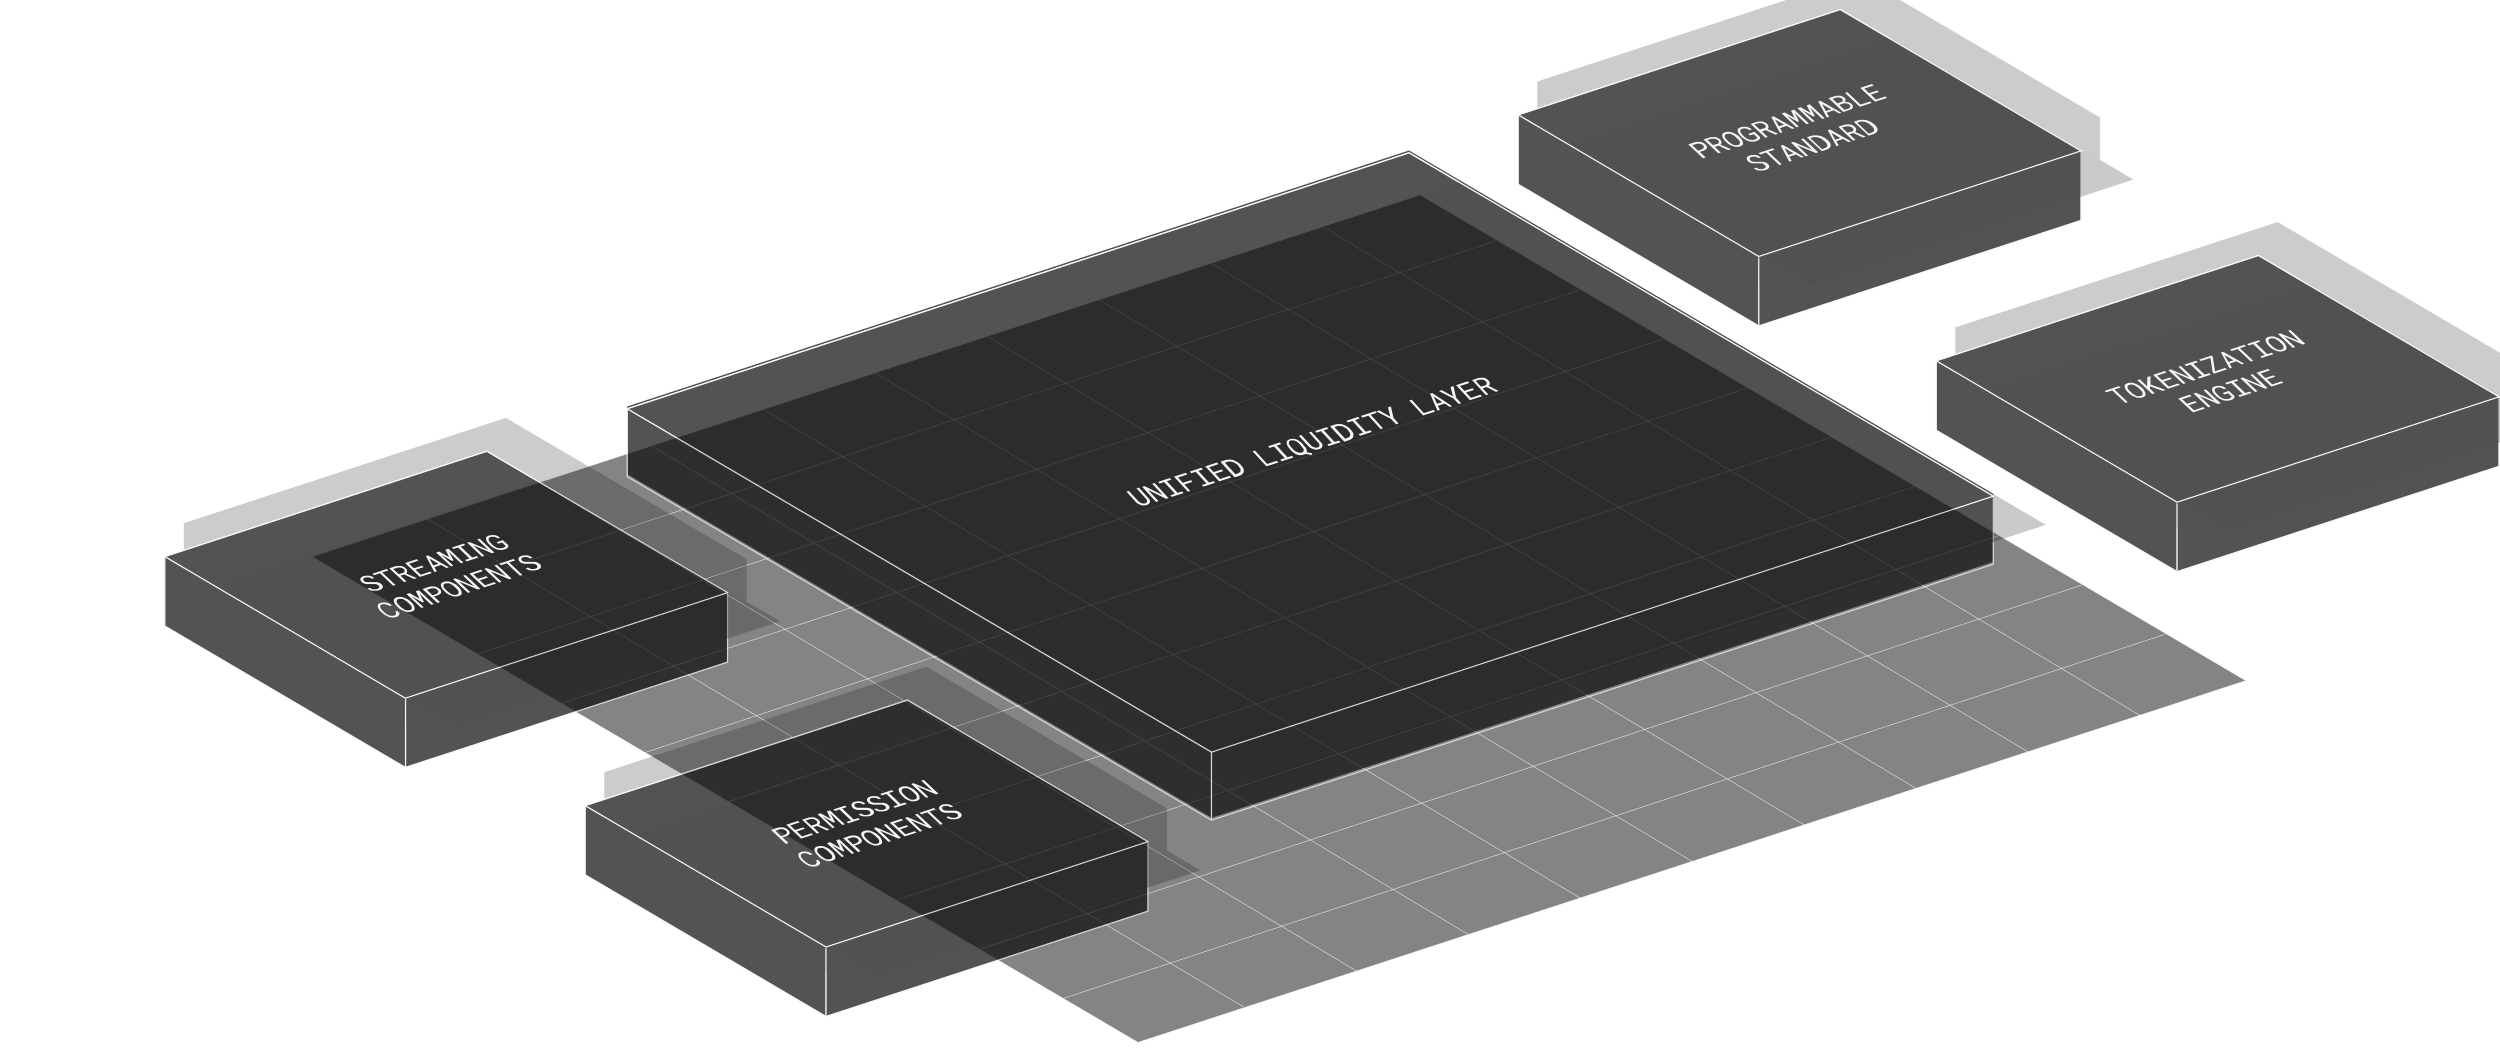 <svg xmlns="http://www.w3.org/2000/svg" width="1047" height="439" fill="none"><g clip-path="url(#a)"><g stroke="#F6F6F6" stroke-miterlimit="10" stroke-width=".2" opacity=".5"><path fill="#0A0A0A" d="m594.707 81.648-464.083 151.5 345.937 203.4 463.982-151.5-345.836-203.4Z"/><path d="m444.648 418.348 461.982-152.7m-496.996 132.1 462.082-152.7m-496.996 132.1 461.982-152.7M339.707 356.549l461.981-152.7M304.693 335.848l462.082-152.7m-496.996 132.1 461.982-152.7m-496.996 132.1 461.982-152.7M199.752 274.049l462.082-152.7m-496.996 132.1 461.982-152.7M178.643 217.148l342.235 204.6M225.662 201.949l342.235 204.6M272.68 186.648l342.235 204.7M319.699 171.449l342.135 204.7m-295.116-219.9 342.134 204.6m-295.216-219.8 342.235 204.6m-295.217-219.9 342.235 204.7m-295.216-219.9 342.235 204.7m-295.217-219.9 342.235 204.7"/></g><g opacity=".7"><path fill="#0A0A0A" stroke="#F6F6F6" stroke-miterlimit="10" stroke-width=".5" d="m304.693 277.299-134.953 44.1L69 262.199v-29.1l134.853-44.1 100.84 59.2v29.1Z"/><path stroke="#F6F6F6" stroke-miterlimit="10" stroke-width=".5" d="M169.839 292.798v28.5"/><path fill="#0A0A0A" stroke="#F6F6F6" stroke-miterlimit="10" stroke-width=".5" d="m304.693 248.199-134.953 44.2L69 233.099l134.853-44.1 100.84 59.2Z"/><g opacity=".3" style="mix-blend-mode:screen"><g filter="url(#b)"><path fill="#0A0A0A" d="m304.693 277.299-134.953 44.1L69 262.199v-29.1l134.853-44.1 100.84 59.2v29.1Z"/></g><path stroke="#F6F6F6" stroke-miterlimit="10" stroke-width=".5" d="m304.693 277.299-134.953 44.1L69 262.199v-29.1l134.853-44.1 100.84 59.2v29.1Z"/><path stroke="#fff" stroke-miterlimit="10" stroke-width=".5" d="M169.839 292.798v28.5"/><g filter="url(#c)"><path fill="#000" d="m304.693 248.199-134.953 44.2L69 233.099l134.853-44.1 100.84 59.2Z"/></g><path stroke="#fff" stroke-miterlimit="10" stroke-width=".5" d="m304.693 248.199-134.953 44.2L69 233.099l134.853-44.1 100.84 59.2Z"/></g></g><path fill="#F6F6F6" d="M158.135 244.798c-.2 0-.5-.1-.8-.2h-3.901c-.401 0-.801-.2-1.101-.3-.4-.1-.7-.3-.9-.6-.2-.3-.4-.5-.5-.7v-.7c.1-.2.3-.4.5-.6.2-.2.5-.3.8-.4.4-.1.7-.2 1.201-.2h1.2c.4 0 .8.2 1.201.4.4.2.7.4 1 .6l-1.101.3c-.2-.2-.4-.3-.7-.4-.2-.1-.5-.2-.7-.2h-.7c-.3 0-.501 0-.701.1-.2 0-.4.1-.5.2l-.3.3v.4c0 .1.1.3.3.5.2.2.4.3.6.4.2 0 .501.1.801.1h3.901c.4 0 .801.2 1.101.3.4.1.7.4 1 .6.3.3.4.5.5.8 0 .2 0 .5-.1.7-.1.2-.3.4-.6.6-.3.2-.5.3-.9.4-.4.1-.801.2-1.301.2h-1.4c-.401 0-.801-.2-1.201-.3-.4-.2-.7-.4-1-.6l1.1-.3c.2.2.5.3.7.4.301.1.501.2.801.2h.8c.3 0 .5 0 .8-.2.2 0 .401-.1.501-.2.1-.1.3-.2.3-.3v-.4c0-.1-.1-.3-.3-.5-.2-.2-.401-.3-.701-.4h.3Zm2.001-5 5.502 5.2-1 .3-5.502-5.2-2.501.8-.7-.6 6.002-2 .7.6-2.501.8v.1Zm7.603 1.3 2.501 2.4-1 .3-6.203-5.8 2.401-.8c.401-.1.801-.2 1.201-.2h1.2c.401 0 .801.2 1.201.4s.7.4 1 .7c.2.2.3.4.4.6 0 .2.1.4.1.5 0 .2 0 .3-.1.5 0 .2-.2.3-.3.5l4.402 1.9-1.1.4-4.102-1.9-1.601.5Zm.801-1.1c.2 0 .4-.2.6-.3.2-.1.3-.2.3-.4v-.5c0-.2-.2-.3-.4-.5s-.4-.3-.7-.4c-.201-.1-.501-.2-.701-.2h-.8c-.3 0-.5 0-.8.2l-1.401.4 2.401 2.2 1.401-.5h.1Zm5.502-1.4 2.201 2.1 3.901-1.3.701.6-5.002 1.6-6.203-5.8 4.902-1.6.701.6-3.902 1.3 2.001 1.9 3.401-1.1.7.6-3.401 1.1Zm7.903-1 1 1.7-1 .3-3.602-6.7.901-.3 8.803 5-1 .3-2.301-1.3-2.701.9-.1.1Zm1.7-1.5-3.801-2.2 1.601 2.9 2.2-.7Zm4.603-2.5-1.701-3.4 1.3-.4 6.203 5.8-1 .3-2.501-2.3-2.501-2.5 1.9 3.6-.6.2-4.602-2.6 2.601 2.3 2.501 2.3-1 .3-6.203-5.8 1.301-.4 4.402 2.5-.1.1Zm5.901-5.9.701.6-1.901.6 4.802 4.6 1.901-.6.7.6-4.902 1.6-.7-.6 1.9-.6-4.801-4.6-1.901.6-.7-.6 4.901-1.6Zm11.906 4-7.803-3.3 4.601 4.4-1 .3-6.202-5.8 1-.3 7.803 3.3-4.602-4.4 1.001-.3 6.202 5.8-1 .3Zm6.902-2.9c0 .1-.1.3-.2.4-.1.2-.3.4-.6.5-.2.2-.5.3-.9.4-.301.1-.701.2-1.001.2h-1.1c-.401 0-.701-.1-1.001-.2-.3-.1-.7-.3-1-.4-.3-.2-.6-.3-.9-.5-.301-.2-.501-.4-.801-.6l-.7-.7c-.2-.2-.4-.4-.6-.7-.2-.3-.3-.5-.4-.7-.1-.2-.201-.5-.201-.7v-.6c0-.2.201-.4.401-.5.2-.2.5-.3.8-.4.4-.1.8-.2 1.2-.2h1.201c.4 0 .8.2 1.2.4.401.2.701.4 1.101.7l-1.001.3c-.2-.2-.4-.3-.7-.4-.3-.1-.5-.2-.7-.3h-.8c-.301 0-.501 0-.801.1-.2 0-.4.2-.6.3-.1.1-.2.3-.2.4v.5c0 .2.1.3.2.5s.2.3.4.5c.1.2.3.3.4.5l.701.7c.2.1.3.3.5.4.2.1.4.3.6.4.2.1.5.2.7.3.2.1.501.2.801.2h.8c.3 0 .5 0 .8-.1.1 0 .3 0 .4-.2.1 0 .3-.1.401-.2.1 0 .2-.2.3-.3v-.3l-1.401-1.3-1.601.5-.7-.6 2.601-.9 2.301 2.1v.4l.1.1Zm-45.718 27.6c0 .3.1.5 0 .8-.1.3-.2.5-.4.7-.2.2-.5.4-.901.5-.3.1-.7.2-1 .2h-1c-.301 0-.701-.1-1.001-.2-.3-.1-.6-.2-.9-.4-.3-.2-.6-.3-.901-.5-.3-.2-.5-.4-.8-.6l-.9-.8c-.2-.2-.4-.4-.6-.7-.201-.2-.301-.5-.401-.7-.1-.2-.2-.4-.2-.7v-.6c0-.2.2-.4.4-.5.201-.2.501-.3.801-.4.4-.1.8-.2 1.2-.2.4 0 .801 0 1.201.1.4 0 .8.2 1.2.4.4.2.7.4 1.101.7l-1.001.3c-.2-.2-.5-.3-.7-.4-.2-.1-.5-.2-.8-.3-.3 0-.501-.1-.801-.1-.3 0-.5 0-.8.1-.2 0-.4.2-.6.3-.2.1-.2.2-.2.4v.5c0 .2.1.3.2.5s.2.3.4.5c.1.2.3.3.4.5l.9.8c.201.1.301.3.501.4.2.1.4.3.6.4.2.1.4.2.7.3.2.1.5.2.7.2h.701c.2 0 .5 0 .7-.1.3 0 .5-.2.6-.3.1-.1.2-.3.2-.4v-.5c0-.2-.2-.4-.4-.5l1.001-.3c.2.3.4.6.5.8l.3-.2Zm5.802-3.2c.2.2.301.5.401.7.1.2.2.5.2.7v.6c0 .2-.2.4-.401.5-.2.2-.5.3-.8.4-.3.1-.7.2-1 .2h-1.001c-.3 0-.7-.2-1-.3-.3-.1-.7-.3-1-.4-.301-.2-.601-.3-.901-.5-.3-.2-.5-.4-.7-.6l-.7-.7c-.2-.2-.4-.4-.601-.7-.2-.2-.3-.5-.4-.7-.1-.2-.2-.5-.2-.7v-.6c0-.2.2-.4.4-.5.2-.2.501-.3.801-.4.3-.1.7-.2 1-.2h1c.301 0 .701.2 1.001.3.3.1.7.3 1 .4.3.2.6.3.901.5.3.2.5.4.8.6l.7.7c.2.2.4.4.6.7h-.1Zm-2.801-1.4c-.2-.1-.4-.3-.6-.4-.2-.1-.4-.2-.7-.4-.3-.2-.5-.2-.7-.2h-.701c-.2 0-.5 0-.7.1-.2 0-.4.2-.5.3-.1.1-.2.3-.2.4v.5c0 .2.1.3.2.5s.2.3.4.5c.1.2.3.3.4.4l.7.7c.1.1.3.3.501.4.2.1.4.3.6.4.2.1.4.3.7.4.2.1.5.2.7.2h.701c.2 0 .5 0 .7-.1.2 0 .4-.2.5-.3.1-.1.2-.3.2-.4v-.5c0-.2-.1-.3-.2-.5s-.2-.3-.4-.5l-.4-.4-.7-.7c-.201-.1-.301-.3-.501-.4Zm5.602-.8-1.7-3.4 1.3-.4 6.203 5.8-1.001.3-2.501-2.3-2.501-2.5 1.901 3.6-.6.2-4.602-2.6 2.601 2.3 2.501 2.3-1 .3-6.203-5.8 1.301-.4 4.401 2.5-.1.1Zm8.304 1.2-1.001.3-6.202-5.8 2.601-.9c.4-.1.8-.2 1.2-.2h1.201c.4 0 .8.2 1.2.4.4.2.701.4 1.001.7.3.3.5.6.6.8v.7c0 .2-.3.4-.5.6-.2.2-.5.3-.901.5l-1.6.5 2.501 2.3-.1.1Zm-1.501-3.5c.2 0 .4-.2.6-.3.1-.1.2-.2.3-.4v-.5c0-.2-.2-.3-.4-.5s-.4-.3-.6-.4c-.2-.1-.5-.2-.7-.2h-.801c-.3 0-.5 0-.7.1l-1.6.5 2.4 2.3 1.601-.5-.1-.1Zm10.104-2c.2.2.3.5.4.7.101.2.201.5.201.7v.6c0 .2-.2.4-.401.5-.2.2-.5.3-.8.4-.3.1-.7.2-1 .2h-1.001c-.3 0-.7-.2-1-.3-.3-.1-.7-.3-1.001-.4-.3-.2-.6-.3-.9-.5-.3-.2-.5-.4-.7-.6l-.7-.7c-.2-.2-.401-.4-.601-.7-.2-.2-.3-.5-.4-.7-.1-.2-.2-.5-.2-.7v-.6c0-.2.2-.4.4-.5.2-.2.5-.3.801-.4.3-.1.7-.2 1-.2h1c.301 0 .701.2 1.001.3.3.1.7.3 1 .4.3.2.6.3.901.5.3.2.5.4.8.6l.7.7c.2.2.4.4.6.7h-.1Zm-2.901-1.4c-.2-.1-.4-.3-.6-.4-.2-.1-.4-.2-.7-.4-.2-.1-.501-.2-.701-.2h-.7c-.2 0-.5 0-.7.1-.2 0-.4.2-.5.3-.1.1-.2.3-.2.4v.5c0 .2.1.3.2.5s.2.3.4.5l.4.4.7.7c.1.1.3.3.5.4.201.1.401.3.601.4.2.1.4.3.7.4.2.1.5.2.7.2h.7c.201 0 .501 0 .701-.1.2 0 .4-.2.5-.3.1-.1.2-.3.2-.4v-.5c0-.2-.1-.3-.2-.5s-.2-.3-.4-.5c-.1-.2-.3-.3-.4-.4l-.701-.7c-.2-.1-.3-.3-.5-.4Zm10.304 1.6-7.803-3.3 4.602 4.4-1.001.3-6.202-5.8 1-.3 7.803 3.3-4.602-4.4 1.001-.3 6.202 5.8-1 .3Zm.801-3.9 2.2 2.1 3.902-1.3.7.6-5.002 1.6-6.202-5.8 4.902-1.6.7.6-3.902 1.3 2.001 1.9 3.402-1.1.7.6-3.401 1.1Zm12.304-.4-7.803-3.3 4.602 4.4-1.001.3-6.202-5.8 1-.3 7.803 3.3-4.601-4.4 1-.3 6.203 5.8-1.001.3Zm0-7 5.502 5.2-1 .3-5.502-5.2-2.501.8-.7-.6 6.002-2 .7.6-2.501.8v.1Zm11.105.7c-.2 0-.5-.1-.8-.2h-3.902c-.4 0-.8-.2-1.1-.3-.4-.1-.701-.3-.901-.6-.3-.3-.4-.5-.5-.7v-.7c0-.2.3-.4.5-.6.2-.2.501-.3.801-.4.4-.1.7-.2 1.2-.2h1.201c.4 0 .8.2 1.2.4.4.2.7.4 1.001.6l-1.101.3c-.2-.2-.4-.3-.7-.4-.2-.1-.5-.2-.7-.2h-.701c-.3 0-.5 0-.7.1-.2 0-.4.1-.5.2l-.3.3v.4c0 .1.1.3.3.5.2.2.4.3.6.4.2 0 .5.1.8.1h3.902c.4 0 .8.2 1.1.3.4.1.701.4 1.001.6.3.3.4.5.5.8 0 .2 0 .5-.1.7-.1.2-.3.4-.6.6-.3.2-.501.3-.901.4-.4.1-.8.2-1.3.2h-1.401c-.4 0-.8-.2-1.2-.3-.4-.2-.701-.4-1.001-.6l1.101-.3c.2.2.5.3.7.4.3.1.5.2.8.2h.801c.3 0 .5 0 .8-.2.2 0 .4-.1.5-.2.2-.1.3-.2.3-.3v-.4c0-.1-.1-.3-.3-.5-.2-.2-.4-.3-.7-.4h.3Z"/><g opacity=".7"><path fill="#0A0A0A" stroke="#F6F6F6" stroke-miterlimit="10" stroke-width=".5" d="m480.762 381.599-134.853 44.1-100.84-59.3v-29l134.953-44.2 100.74 59.3v29.1Z"/><path stroke="#F6F6F6" stroke-miterlimit="10" stroke-width=".5" d="M345.909 397.099v28.4"/><path fill="#0A0A0A" stroke="#F6F6F6" stroke-miterlimit="10" stroke-width=".5" d="m480.762 352.499-134.853 44.1-100.84-59.2 134.953-44.2 100.74 59.3Z"/><g opacity=".3" style="mix-blend-mode:screen"><g filter="url(#d)"><path fill="#0A0A0A" d="m480.762 381.599-134.853 44.1-100.84-59.3v-29l134.953-44.2 100.74 59.3v29.1Z"/></g><path stroke="#F6F6F6" stroke-miterlimit="10" stroke-width=".5" d="m480.762 381.599-134.853 44.1-100.84-59.3v-29l134.953-44.2 100.74 59.3v29.1Z"/><path stroke="#fff" stroke-miterlimit="10" stroke-width=".5" d="M345.909 397.099v28.4"/><g filter="url(#e)"><path fill="#000" d="m480.762 352.499-134.853 44.1-100.84-59.2 134.953-44.2 100.74 59.3Z"/></g><path stroke="#fff" stroke-miterlimit="10" stroke-width=".5" d="m480.762 352.499-134.853 44.1-100.84-59.2 134.953-44.2 100.74 59.3Z"/></g></g><path fill="#F6F6F6" d="m330.103 353.099-1.001.3-6.202-5.8 2.601-.9c.4-.1.8-.199 1.2-.199h1.201c.4 0 .8.199 1.2.399.4.2.701.4 1.001.7.3.3.5.6.6.8v.7c0 .2-.3.4-.5.6-.2.2-.501.3-.901.5l-1.6.5 2.501 2.301-.1.099Zm-1.501-3.5c.2 0 .4-.2.6-.3.1-.1.2-.2.3-.4.1-.2 0-.3 0-.5s-.2-.3-.4-.5-.4-.299-.6-.399c-.2-.1-.5-.201-.7-.201h-.801c-.3 0-.5 0-.7.1l-1.601.5 2.401 2.3 1.601-.5-.1-.1Zm5.102-1.399 2.201 2.1 3.901-1.3.7.6-5.001 1.6-6.203-5.8 4.902-1.6.7.6-3.901 1.3 2.001 1.9 3.401-1.1.7.6-3.401 1.1Zm6.903-1.8 2.501 2.4-1.001.3-6.202-5.8 2.401-.8c.4-.1.8-.2 1.2-.2h1.201c.4 0 .8.2 1.2.4.4.2.7.4 1.001.7.2.2.3.4.4.6 0 .2.1.4.1.5 0 .2 0 .3-.1.5 0 .2-.2.3-.3.5l4.401 1.9-1.1.4-4.102-1.9-1.6.5Zm.7-1.1c.2 0 .4-.2.6-.3.2-.1.3-.2.3-.4v-.5c0-.2-.2-.3-.4-.5s-.4-.3-.7-.4c-.2-.1-.5-.2-.7-.2h-.801c-.3 0-.5 0-.8.2l-1.401.4 2.401 2.2 1.401-.5h.1Zm6.703-2.101-1.701-3.4 1.3-.4 6.203 5.8-1.001.3-2.501-2.3-2.5-2.5 1.9 3.6-.6.2-4.602-2.6 2.601 2.3 2.501 2.3-1 .3-6.203-5.8 1.301-.4 4.402 2.5-.1.1Zm5.902-5.8.7.6-1.901.6 4.802 4.6 1.901-.6.7.6-4.902 1.6-.7-.6 1.901-.6-4.802-4.6-1.901.6-.7-.6 4.902-1.6Zm9.904 2.001c-.2 0-.5-.1-.8-.2h-3.902c-.4 0-.8-.2-1.1-.3-.4-.1-.701-.3-.901-.6-.2-.3-.4-.5-.5-.8v-.7c.1-.2.3-.4.5-.6.2-.2.501-.3.801-.4.4-.1.7-.2 1.2-.2h1.201c.4 0 .8.2 1.2.4.4.2.7.4 1 .6l-1.1.3c-.2-.2-.4-.3-.7-.4-.2-.1-.5-.2-.701-.2h-.7c-.3 0-.5 0-.7.1-.2 0-.4.1-.5.2l-.3.3v.4c0 .1.1.3.3.5.2.2.4.3.6.4.2 0 .5.1.8.1h3.902c.4 0 .8.2 1.1.3.3.1.701.4 1.001.6.3.3.4.5.5.8 0 .2 0 .5-.1.7-.1.2-.3.4-.6.6-.301.2-.501.3-.901.4-.4.1-.8.2-1.3.2h-1.401c-.4 0-.8-.2-1.2-.3-.4-.2-.701-.4-1.001-.6l1.101-.3c.2.2.5.3.7.4.3.1.5.2.8.2h.801c.3 0 .5 0 .8-.2.2 0 .4-.1.5-.2.2-.1.3-.2.3-.3v-.4c0-.1-.1-.3-.3-.5-.2-.2-.4-.3-.7-.4l.3.1Zm6.503-2.201c-.201 0-.501-.1-.801-.2h-3.901c-.4 0-.801-.2-1.101-.3-.4-.1-.7-.3-.9-.6-.3-.3-.4-.5-.5-.8v-.7c.1-.2.3-.4.5-.6.2-.2.5-.3.8-.4.4-.1.701-.2 1.201-.2h1.2c.4 0 .8.2 1.201.4.4.2.7.4 1 .6l-1.1.3c-.2-.2-.401-.3-.701-.4-.2-.1-.5-.2-.7-.2h-.7c-.3 0-.5 0-.7.1-.201 0-.401.1-.501.2l-.3.3v.4c0 .1.1.3.3.5.2.2.4.3.601.4.2 0 .5.1.8.2h3.901c.401 0 .801.2 1.101.3.4.1.7.4 1 .6.3.3.4.5.5.8 0 .2 0 .5-.1.7-.1.2-.3.4-.6.6-.3.2-.5.3-.9.4-.4.1-.801.2-1.301.2h-1.4c-.4 0-.801-.2-1.201-.3-.4-.2-.7-.4-1-.6l1.1-.3c.2.2.501.3.701.4.3.1.5.2.8.2h.8c.3 0 .5 0 .8-.2.201 0 .401-.1.501-.2.2 0 .3-.2.3-.3v-.4c0-.1-.1-.3-.3-.5-.2-.2-.4-.3-.701-.4h.301Zm3.201-6.3.7.6-1.901.6 4.802 4.6 1.901-.6.7.6-4.902 1.6-.7-.6 1.901-.6-4.802-4.6-1.901.6-.7-.6 4.902-1.6Zm11.004 1.601c.2.2.3.5.4.7.1.2.2.5.2.7v.6c0 .2-.2.4-.4.5-.2.2-.5.3-.8.4-.3.1-.701.2-1.001.2h-1c-.3 0-.7-.2-1-.3-.301-.1-.701-.3-1.001-.4-.3-.2-.6-.3-.9-.5-.3-.2-.5-.4-.7-.6l-.701-.7c-.2-.2-.4-.4-.6-.7-.2-.2-.3-.5-.4-.7-.1-.2-.2-.5-.2-.7v-.6c0-.2.2-.4.4-.5.2-.2.5-.3.8-.4.3-.1.701-.2 1.001-.2h1c.3 0 .7.2 1 .3.301.1.701.3 1.001.4.3.2.6.3.9.5.3.2.5.4.801.6l.7.7c.2.2.4.4.6.7h-.1Zm-2.801-1.4c-.2-.1-.4-.3-.6-.4-.2-.1-.401-.2-.701-.4-.2-.1-.5-.2-.7-.2h-.7c-.2 0-.5 0-.7.1-.201 0-.401.2-.501.3-.1.1-.2.3-.2.4v.5c0 .2.1.3.2.5s.2.3.4.5l.401.4.7.7c.1.1.3.3.5.4.2.1.4.3.6.4.2.1.401.3.701.4.2.1.5.2.7.2h.7c.2 0 .5 0 .7-.1.201 0 .401-.2.501-.3.1-.1.2-.3.2-.4v-.5c0-.2-.1-.3-.2-.5s-.2-.3-.4-.5c-.101-.2-.301-.3-.401-.4l-.7-.7c-.2-.1-.3-.3-.5-.4Zm10.304 1.6-7.803-3.3 4.602 4.4-1 .3-6.203-5.8 1-.3 7.804 3.3-4.602-4.4 1-.3 6.203 5.8-1.001.3Zm-48.619 28c0 .3.1.5 0 .8-.1.3-.2.5-.4.7-.201.2-.501.4-.901.5-.3.1-.7.2-1 .2h-1.001c-.3 0-.7-.1-1-.2-.3-.1-.6-.2-.9-.4-.3-.2-.601-.3-.901-.5-.3-.2-.5-.4-.8-.6l-.9-.8c-.2-.2-.401-.4-.601-.7-.2-.2-.3-.5-.4-.7-.1-.2-.2-.4-.2-.7v-.6c0-.2.2-.4.4-.5.2-.2.501-.3.801-.4.4-.1.8-.2 1.2-.2.4 0 .8 0 1.201.1.4 0 .8.2 1.2.4.4.2.7.4 1.101.7l-1.001.3c-.2-.2-.5-.3-.7-.4-.2-.1-.5-.2-.8-.3-.301 0-.501-.1-.801-.1-.3 0-.5 0-.8.1-.2 0-.4.2-.6.3-.2.1-.2.2-.2.4v.5c0 .2.1.3.2.5s.2.3.4.5c.1.2.3.3.4.5l.9.8c.2.1.3.3.501.4.2.1.4.3.6.4.2.1.4.2.7.3.2.1.5.2.7.2h.701c.2 0 .5 0 .7-.1.3 0 .5-.2.6-.3.1-.1.2-.3.2-.4v-.5c0-.2-.2-.4-.4-.5l1-.3c.2.3.401.6.501.8l.3-.2Zm5.802-3.2c.2.2.3.5.4.7.1.2.2.5.2.7v.6c0 .2-.2.4-.4.5-.2.2-.5.3-.8.4-.3.1-.7.2-1 .2h-1.001c-.3 0-.7-.2-1-.3-.3-.1-.7-.3-1.001-.4-.3-.2-.6-.3-.9-.5-.3-.2-.5-.4-.7-.6l-.7-.7c-.201-.2-.401-.4-.601-.7-.2-.2-.3-.5-.4-.7-.1-.2-.2-.5-.2-.7v-.6c0-.2.2-.4.4-.5.2-.2.5-.3.801-.4.3-.1.7-.2 1-.2h1c.3 0 .701.2 1.001.3.3.1.7.3 1 .4.3.2.6.3.9.5.301.2.501.4.801.6l.7.7c.2.2.4.4.6.7h-.1Zm-2.901-1.4c-.2-.1-.4-.3-.6-.4-.2-.1-.4-.2-.7-.4-.301-.2-.501-.2-.701-.2h-.7c-.2 0-.5 0-.7.1-.2 0-.4.2-.5.3-.1.1-.201.3-.201.4v.5c0 .2.101.3.201.5s.2.3.4.5c.1.2.3.3.4.4l.7.7c.1.1.3.3.5.4.2.1.4.3.601.4.2.1.4.3.7.4.2.1.5.2.7.2h.7c.2 0 .501 0 .701-.1.2 0 .4-.2.5-.3.1-.1.2-.3.2-.4v-.5c0-.2-.1-.3-.2-.5s-.2-.3-.4-.5l-.4-.4-.701-.7c-.2-.1-.3-.3-.5-.4Zm5.602-.801-1.701-3.4 1.301-.399 6.202 5.799-1 .3-2.501-2.3-2.501-2.5 1.901 3.6-.601.2L348.41 354l2.601 2.299 2.501 2.3-1.001.3-6.202-5.8 1.3-.4 4.402 2.5-.1.1Zm8.404 1.2-1.001.3-6.202-5.8 2.601-.9c.4-.1.8-.2 1.2-.2h1.201c.4 0 .8.2 1.2.4.4.2.701.4 1.001.7.3.3.5.6.6.8v.7c0 .2-.3.4-.5.6-.2.2-.501.3-.901.5l-1.6.5 2.501 2.3-.1.1Zm-1.601-3.5c.2 0 .4-.2.6-.3.1-.1.2-.2.3-.4v-.5c0-.2-.2-.3-.4-.5s-.4-.3-.6-.4c-.2-.1-.5-.2-.7-.2h-.801c-.3 0-.5 0-.7.1l-1.601.5 2.401 2.3 1.601-.5-.1-.1ZM368.818 351c.2.2.3.5.4.7.1.2.2.5.2.7v.6c0 .2-.2.4-.4.5-.2.2-.501.3-.801.4-.3.1-.7.2-1 .2h-1c-.301 0-.701-.2-1.001-.3-.3-.1-.7-.3-1-.4-.3-.2-.6-.3-.901-.5-.3-.2-.5-.4-.7-.6l-.7-.7c-.2-.2-.4-.4-.6-.7-.2-.2-.301-.5-.401-.7-.1-.2-.2-.5-.2-.7v-.6c0-.2.2-.4.401-.5.2-.2.5-.3.8-.4.3-.1.7-.2 1-.2h1.001c.3 0 .7.2 1 .3.3.1.7.3 1 .4.301.2.601.3.901.5.3.2.5.4.8.6l.7.7c.2.2.401.4.601.7h-.1Zm-2.802-1.4c-.2-.1-.4-.3-.6-.4-.2-.1-.4-.2-.7-.4-.2-.1-.5-.2-.7-.2h-.701c-.2 0-.5 0-.7.1-.2 0-.4.2-.5.3-.1.1-.2.3-.2.4v.5c0 .2.1.3.2.5s.2.3.4.5l.4.4.701.7c.1.1.3.3.5.4.2.1.4.3.6.4.2.1.4.3.7.4.2.1.5.2.701.2h.7c.2 0 .5 0 .7-.1.2 0 .4-.2.5-.3.1-.1.2-.3.2-.4v-.5c0-.2-.1-.3-.2-.5s-.2-.3-.4-.5c-.1-.2-.3-.3-.4-.4l-.7-.7c-.2-.1-.3-.3-.501-.4Zm10.305 1.6-7.803-3.3 4.601 4.4-1 .3-6.202-5.8 1-.3 7.803 3.3-4.602-4.4 1.001-.3 6.202 5.8-1 .3Zm.7-3.901 2.201 2.1 3.902-1.3.7.6-5.002 1.6-6.202-5.8 4.901-1.6.701.6-3.902 1.3 2.001 1.9 3.401-1.1.701.6-3.402 1.1Zm12.405-.399-7.803-3.3 4.602 4.4-1.001.3-6.202-5.8 1-.3 7.803 3.3-4.601-4.4 1-.3 6.202 5.8-1 .3Zm-.1-7.001 5.502 5.2-1 .3-5.502-5.2-2.501.8-.701-.6 6.003-2 .7.6-2.501.8v.1Zm11.204.701c-.2 0-.5-.1-.8-.2h-3.902c-.4 0-.8-.2-1.1-.3-.4-.1-.7-.3-.901-.6-.3-.3-.4-.5-.5-.8-.1-.3 0-.5 0-.7.1-.2.3-.4.5-.6.201-.2.501-.3.801-.4.4-.1.7-.2 1.2-.2h1.201c.4 0 .8.2 1.2.4.4.2.7.4 1.001.6l-1.101.3c-.2-.2-.4-.3-.7-.4-.3-.1-.5-.2-.7-.2h-.701c-.3 0-.5 0-.7.1-.2 0-.4.1-.5.2l-.3.3v.4c0 .1.1.3.3.5.2.2.4.3.6.4.2 0 .5.1.8.1h3.902c.4 0 .8.2 1.1.3.401.1.701.4 1.001.6.3.3.4.5.5.8 0 .2 0 .5-.1.7-.1.2-.3.4-.6.6-.3.2-.5.3-.901.4-.4.1-.8.2-1.3.2h-1.401c-.4 0-.8-.2-1.2-.3-.4-.2-.7-.4-1.001-.6l1.101-.3c.2.2.5.3.7.4.3.1.5.2.8.2h.801c.3 0 .5 0 .8-.2.2 0 .4-.1.5-.2.2-.1.3-.2.3-.3v-.4c0-.1-.1-.3-.3-.5-.2-.2-.4-.3-.7-.4l.3.1Z"/><g opacity=".7"><path fill="#0A0A0A" stroke="#F6F6F6" stroke-miterlimit="10" stroke-width=".5" d="m1046.58 195.3-134.853 44.1-100.84-59.2v-29.1L945.84 107l100.74 59.2v29.1Z"/><path stroke="#F6F6F6" stroke-miterlimit="10" stroke-width=".5" d="M911.727 210.8v28.5"/><path fill="#0A0A0A" stroke="#F6F6F6" stroke-miterlimit="10" stroke-width=".5" d="m1046.58 166.2-134.853 44.1-100.84-59.2L945.84 107l100.74 59.2Z"/><g opacity=".3" style="mix-blend-mode:screen"><g filter="url(#f)"><path fill="#0A0A0A" d="m1046.58 195.3-134.853 44.1-100.84-59.2v-29.1L945.84 107l100.74 59.2v29.1Z"/></g><path stroke="#F6F6F6" stroke-miterlimit="10" stroke-width=".5" d="m1046.58 195.3-134.853 44.1-100.84-59.2v-29.1L945.84 107l100.74 59.2v29.1Z"/><path stroke="#fff" stroke-miterlimit="10" stroke-width=".5" d="M911.727 210.8v28.5"/><g filter="url(#g)"><path fill="#000" d="m1046.58 166.2-134.853 44.1-100.84-59.2L945.84 107l100.74 59.2Z"/></g><path stroke="#fff" stroke-miterlimit="10" stroke-width=".5" d="m1046.58 166.2-134.853 44.1-100.84-59.2L945.84 107l100.74 59.2Z"/></g></g><path fill="#F6F6F6" d="m885.617 163.201 5.502 5.2-1.001.3-5.502-5.2-2.501.8-.7-.6 6.002-2 .701.6-2.501.8v.1Zm12.305.3c.2.2.3.5.4.7.1.2.2.5.2.7v.6c0 .2-.2.4-.4.5-.2.2-.501.3-.801.4-.3.1-.7.2-1 .2h-1.001c-.3 0-.7-.2-1-.3-.3-.1-.7-.3-1-.4-.3-.2-.6-.3-.901-.5-.3-.2-.5-.4-.7-.6l-.7-.7c-.2-.2-.4-.4-.6-.7-.2-.2-.301-.5-.401-.7-.1-.2-.2-.5-.2-.7v-.6c0-.2.2-.4.4-.5.201-.2.501-.3.801-.4.3-.1.7-.2 1-.2h1.001c.3 0 .7.2 1 .3.3.1.7.3 1 .4.301.2.601.3.901.5.3.2.5.4.8.6l.7.7c.2.2.401.4.601.7h-.1Zm-2.802-1.4c-.2-.1-.4-.3-.6-.4-.2-.1-.4-.2-.7-.4-.2-.1-.5-.2-.7-.2h-.701c-.2 0-.5 0-.7.1-.2 0-.4.2-.5.3-.1.1-.2.3-.2.4v.5c0 .2.1.3.2.5s.2.3.4.5c.1.2.3.3.4.4l.7.7c.101.1.301.3.501.4.2.1.4.3.6.4.2.1.4.3.7.4.2.1.5.2.7.2h.701c.2 0 .5 0 .7-.1.2 0 .4-.2.5-.3.1-.1.2-.3.2-.4v-.5c0-.2-.1-.3-.2-.5s-.2-.3-.4-.5c-.1-.2-.3-.3-.4-.4l-.7-.7c-.2-.1-.3-.3-.501-.4Zm5.203.6 2.101 2-1.101.3-6.202-5.8 1.1-.3 3.001 2.9v-1l.1-2.9 1.301-.4v3.5c-.1 0 6.402 2.3 6.402 2.3l-1.3.4-5.302-1.9v1l-.1-.1Zm5.802-2.9 2.2 2.1 3.902-1.3.7.6-5.002 1.6-6.202-5.8 4.902-1.6.7.6-3.901 1.3 2 1.9 3.402-1.1.7.6-3.401 1.1Zm12.405-.4-7.803-3.3 4.602 4.4-1.001.3-6.202-5.8 1-.3 7.803 3.3-4.602-4.4 1.001-.3 6.202 5.8-1 .3Zm1.2-8.3.7.6-1.9.6 4.801 4.6 1.901-.6.701.6-4.902 1.6-.701-.6 1.901-.6-4.802-4.6-1.901.6-.7-.6 4.902-1.6Zm12.205 3 .7.6-5.402 1.8-.6-.6-.9-6-4.002 1.3-.7-.6 5.102-1.7.6.6.9 6 4.202-1.4h.1Zm1.801-1.8 1 1.7-1 .3-3.602-6.7.901-.3 8.803 5-1 .3-2.201-1.3-2.701.9-.2.1Zm1.701-1.4-3.802-2.2 1.601 2.9 2.201-.7Zm2.7-5 5.503 5.2-1.001.3-5.502-5.2-2.501.8-.7-.6 6.002-2 .7.6-2.501.8v.1Zm7.804-3.4.7.6-1.901.6 4.802 4.6 1.901-.6.7.6-4.902 1.6-.7-.6 1.901-.6-4.802-4.6-1.901.6-.7-.6 4.902-1.6Zm11.004 1.6c.2.2.3.5.4.7.1.2.2.5.2.7v.6c0 .2-.2.4-.4.5-.2.1-.5.3-.8.4-.301.1-.701.2-1.001.2h-1c-.3 0-.701-.2-1.001-.3-.3-.1-.7-.3-1-.4-.3-.2-.6-.3-.9-.5-.3-.2-.501-.4-.701-.6l-.7-.7c-.2-.2-.4-.4-.6-.7-.2-.2-.3-.5-.4-.7-.1-.2-.2-.5-.2-.7v-.6c0-.2.2-.4.4-.5.2-.1.5-.3.8-.4.3-.1.7-.2 1-.2h1.001c.3 0 .7.2 1 .3.3.1.701.3 1.001.4.3.2.6.3.9.5.3.2.5.4.8.6l.701.7c.2.2.4.4.6.7h-.1Zm-2.801-1.4c-.2-.1-.4-.3-.601-.4-.2-.1-.4-.2-.7-.4-.2-.1-.5-.2-.7-.2h-.7c-.2 0-.501 0-.701.1-.2 0-.4.2-.5.3-.1.1-.2.3-.2.4v.5c0 .2.1.3.2.5s.2.3.4.5c.1.2.3.3.4.4l.701.7c.1.1.3.3.5.4.2.1.4.3.6.4.2.1.4.3.7.4.201.1.501.2.701.2h.7c.2 0 .5 0 .7-.1.2 0 .4-.2.5-.3.101-.1.201-.3.201-.4v-.5c0-.2-.1-.3-.201-.5-.1-.2-.2-.3-.4-.5-.1-.2-.3-.3-.4-.4l-.7-.7c-.2-.1-.3-.3-.5-.4Zm10.304 1.6-7.803-3.3 4.602 4.4-1.001.3-6.202-5.8 1-.3 7.803 3.3-4.602-4.4 1.001-.3 6.202 5.8-1 .3Zm-47.819 25.4 2.201 2.1 3.901-1.3.7.6-5.001 1.6-6.203-5.8 4.902-1.6.7.6-3.901 1.3 2.001 1.9 3.401-1.1.7.6-3.401 1.1Zm12.405-.5-7.803-3.3 4.602 4.4-1.001.3-6.202-5.8 1-.3 7.803 3.3-4.601-4.4 1-.3 6.202 5.8-1 .3Zm6.802-2.9c0 .1-.1.3-.2.4-.1.2-.3.4-.6.5-.2.2-.5.3-.9.4-.3.1-.7.2-1.001.2h-1.1c-.4 0-.7-.1-1-.2-.301-.1-.701-.3-1.001-.4-.3-.2-.6-.3-.9-.5-.3-.2-.5-.4-.801-.6l-.7-.7c-.2-.2-.4-.4-.6-.7-.2-.2-.3-.5-.4-.7-.1-.2-.2-.5-.2-.7v-.6c0-.2.2-.4.4-.5.2-.2.5-.3.8-.4.4-.1.8-.2 1.201-.2h1.2c.4 0 .8.2 1.201.4.4.2.7.4 1.1.7l-1 .3c-.2-.2-.4-.3-.701-.4-.2-.1-.5-.2-.7-.3h-.8c-.3 0-.5 0-.801.1-.2 0-.4.2-.6.3-.1.1-.2.3-.2.4v.5c0 .2.1.3.2.5s.2.3.4.5c.1.2.301.3.401.5l.7.7c.2.1.3.3.5.4.2.1.4.3.6.4.2.1.501.2.701.3.2 0 .5.2.8.2h.8c.3 0 .5 0 .801-.1.1 0 .3 0 .4-.2.1-.2.3-.1.4-.2.1 0 .2-.2.3-.3v-.3l-1.401-1.3-1.6.5-.701-.6 2.602-.9 2.3 2.1v.4l.1.1Zm.901-7.5.7.6-1.901.6 4.802 4.6 1.901-.6.7.6-4.902 1.6-.7-.6 1.901-.6-4.802-4.6-1.901.6-.7-.6 4.902-1.6Zm11.904 4-7.803-3.3 4.602 4.4-1 .3-6.203-5.8 1.001-.3 7.803 3.3-4.602-4.4 1-.3 6.203 5.8-1.001.3Zm.801-3.9 2.201 2.1 3.901-1.3.701.6-5.002 1.6-6.203-5.8 4.902-1.6.7.6-3.901 1.3 2.001 1.9 3.401-1.1.7.6-3.401 1.1Z"/><g opacity=".7"><g filter="url(#h)"><path fill="#0A0A0A" d="M834.796 236.3 507.367 343.5 262.671 199.6v-28.4L590.1 64l244.696 143.8v28.5Z"/></g><path stroke="#F6F6F6" stroke-miterlimit="10" stroke-width=".5" d="M834.796 236.3 507.367 343.5 262.671 199.6v-28.4L590.1 64l244.696 143.8v28.5Z"/><path fill="#0A0A0A" stroke="#F6F6F6" stroke-miterlimit="10" stroke-width=".5" d="M834.796 207.8 507.367 315 262.671 171.2 590.1 64l244.696 143.8Z"/><path stroke="#F6F6F6" stroke-miterlimit="10" stroke-width=".5" d="M507.368 315v28.5"/><g opacity=".3" style="mix-blend-mode:screen"><path stroke="#fff" stroke-miterlimit="10" stroke-width=".5" d="M834.796 236.3 507.367 343.5 262.671 199.6v-28.4L590.1 64l244.696 143.8v28.5Z"/><g filter="url(#i)"><path fill="#000" d="M834.796 207.8 507.367 315 262.671 171.2 590.1 64l244.696 143.8Z"/></g><path stroke="#fff" stroke-miterlimit="10" stroke-width=".5" d="M834.796 207.8 507.367 315 262.671 171.2 590.1 64l244.696 143.8ZM507.368 315v28.5"/></g></g><path fill="#F6F6F6" d="M480.957 208.6c.3.3.5.6.6.9.1.3.1.6 0 .8 0 .3-.2.5-.4.7-.2.2-.5.4-.9.5-.4.1-.801.2-1.201.2s-.8 0-1.2-.2c-.4-.1-.8-.3-1.201-.5-.4-.2-.7-.5-1-.8l-3.902-4.3 1.001-.3 3.901 4.2c.2.2.401.4.601.5.2.1.5.3.7.4.3 0 .5.1.8.2.3 0 .5 0 .8-.1.301 0 .501-.2.601-.3.1-.1.2-.3.2-.5s0-.4-.1-.6c0-.2-.2-.4-.4-.6l-3.902-4.3 1-.3 3.902 4.3.1.1Zm7.403.3-7.503-3.7 4.302 4.7-1.001.3-5.802-6.3 1-.3 7.503 3.7-4.301-4.7 1-.3 5.802 6.3-1 .3Zm1.6-8.7.601.7-1.901.6 4.502 4.9 1.9-.6.601.7-4.902 1.6-.601-.7 1.901-.6-4.502-4.9-1.9.6-.601-.7 4.902-1.6Zm6.003 2.6 2.501 2.8-1.001.3-5.802-6.3 5.002-1.6.6.7-3.901 1.3 2.001 2.2 3.401-1.1.6.7-3.401 1.1v-.1Zm7.203-6.9.6.7-1.901.6 4.502 4.9 1.901-.6.6.7-4.902 1.6-.6-.7 1.901-.6-4.502-4.9-1.901.6-.6-.7 4.902-1.6Zm5.802 2.5 2.001 2.2 4.001-1.3.601.7-5.002 1.6-5.803-6.3 4.902-1.6.601.7-3.902 1.3 1.901 2 3.401-1.1.6.7-3.401 1.1h.1Zm2.301-5.1 1.901-.6c.3 0 .6-.2 1-.2h1c.401 0 .901 0 1.301.2.4.1.8.3 1.2.5.301.2.701.4 1.001.6.3.2.6.5.9.8l.4.5c.3.3.501.5.601.8.2.3.3.5.3.8v.8c0 .2-.1.5-.3.7-.1.2-.401.4-.601.6-.2.2-.6.3-1 .5l-1.901.6-5.802-6.3v-.3Zm6.202 5.3.801-.3c.3 0 .5-.2.7-.3.2-.1.3-.3.4-.4.1-.2.2-.4.2-.6 0-.2 0-.4-.1-.6 0-.2-.2-.4-.3-.5-.1-.2-.3-.4-.4-.6l-.4-.5c-.2-.2-.4-.4-.601-.5-.2-.2-.4-.3-.6-.4-.3-.2-.6-.3-.9-.4-.3-.1-.6-.2-1.001-.2h-.7c-.3 0-.5 0-.8.2l-.8.3 4.601 5-.1-.2Zm17.307-5.6.6.7-5.002 1.6-5.802-6.3 1-.3 5.102 5.6 4.002-1.3h.1Zm1.2-7.7.601.7-1.901.6 4.502 4.9 1.9-.6.601.7-4.902 1.6-.6-.7 1.9-.6-4.501-4.9-1.901.6-.6-.7 4.901-1.6Zm10.705 1.9c.2.3.3.5.4.8.1.3.2.5.2.7v.7l2.201.4-.2.8-2.601-.5s-.2.1-.3.2c-.1 0-.2.1-.4.1-.3.1-.701.2-1.001.2h-1c-.3 0-.7-.2-1-.3-.301-.1-.601-.3-.901-.5-.3-.2-.6-.4-.8-.6-.3-.2-.5-.4-.7-.7l-.501-.6c-.2-.2-.4-.5-.6-.7-.2-.3-.3-.5-.4-.8-.1-.3-.2-.5-.2-.7v-.7c0-.2.2-.4.4-.6.2-.2.5-.3.8-.4.3-.1.701-.2 1.001-.2h1c.3 0 .7.2 1.001.3.3.1.6.3.9.5.3.2.6.4.8.6.3.2.5.4.701.7l.5.6c.2.2.4.5.6.7h.1Zm-2.601-1.5c-.2-.2-.4-.3-.6-.5-.2-.1-.4-.3-.701-.4-.2-.1-.5-.2-.7-.3-.2 0-.5-.1-.7-.1-.3 0-.5 0-.8.1-.301 0-.401.2-.601.3-.1.1-.2.3-.2.4v.5c0 .2.1.4.2.5 0 .2.2.4.3.5.1.2.301.3.401.5l.5.6c.1.2.3.3.5.5s.4.3.6.5c.2.2.4.3.701.4.3.1.5.2.7.3.2 0 .5.1.7.1.3 0 .5 0 .8-.1.301 0 .401-.2.601-.3.1-.1.2-.3.2-.4v-.5c0-.2-.1-.4-.2-.5-.1-.2-.2-.4-.401-.5-.2-.1-.3-.3-.4-.5l-.5-.6c-.1-.2-.3-.3-.5-.5h.1Zm9.104-.5c.3.3.5.6.6.9.1.3.1.6 0 .8 0 .3-.2.5-.4.7-.2.2-.501.4-.901.5-.4.1-.8.2-1.2.2-.4 0-.801 0-1.201-.2-.4-.1-.8-.3-1.2-.5-.4-.2-.7-.5-1.001-.8l-3.901-4.3 1-.3 3.902 4.2c.2.2.4.4.6.5.2.1.5.3.7.4.301 0 .501.1.801.2.3 0 .5 0 .8-.1.3 0 .5-.2.6-.3.1-.1.2-.3.2-.5s0-.4-.1-.6c0-.2-.2-.4-.4-.6l-3.901-4.3 1-.3 3.901 4.3.101.1Zm2.5-6.3.601.7-1.901.6 4.502 4.9 1.9-.6.601.7-4.902 1.6-.601-.7 1.901-.6-4.502-4.9-1.9.6-.601-.7 4.902-1.6Zm1.501-.5 1.901-.6c.3 0 .6-.2 1-.2h1c.401 0 .901 0 1.301.2.4.1.8.3 1.2.5.3.2.701.4 1.001.6.3.2.6.5.9.8l.4.5c.3.3.501.5.601.8.2.3.3.5.3.8v.8c0 .2-.1.5-.3.7-.1.2-.401.4-.601.6-.3.2-.6.3-1 .5l-1.901.6-5.802-6.3v-.3Zm6.202 5.3.801-.3c.3 0 .5-.2.7-.3.2-.1.3-.3.4-.4.1-.2.2-.4.2-.6 0-.2 0-.4-.1-.6 0-.2-.2-.4-.3-.5-.1-.2-.3-.4-.4-.6l-.4-.5c-.2-.2-.4-.4-.601-.5-.2-.2-.4-.3-.6-.4-.3-.2-.6-.3-.9-.4-.3-.1-.6-.2-1.001-.2h-.7c-.3 0-.5 0-.8.2l-.8.3 4.601 5-.1-.2Zm5.403-9.1.6.7-1.901.6 4.502 4.9 1.901-.6.6.7-4.902 1.6-.6-.7 1.901-.6-4.502-4.9-1.901.6-.6-.7 4.902-1.6Zm5.302-.8 5.102 5.6-1.001.3-5.102-5.6-2.501.8-.6-.7 6.003-2 .6.7-2.501.8v.1Zm7.203-3.2 1.2-.4 1.101 4.8 2.1 2.4-1 .3-2.201-2.3-6.102-3.1 1.2-.4 4.702 2.6-1-3.8v-.1Zm19.107 1.1.6.7-5.002 1.6-5.802-6.3 1-.3 5.102 5.6 4.002-1.3h.1Zm1.801-1.8.8 1.8-1 .3-3.101-7.1.9-.3 8.303 5.5-1 .3-2.101-1.4-2.701.9h-.1Zm1.801-1.5-3.602-2.4 1.401 3.1 2.201-.7Zm3.501-6.3 1.2-.4 1.101 4.8 2.1 2.4-1 .3-2.201-2.3-6.102-3.1 1.2-.4 4.702 2.6-1-3.8v-.1Zm6.502 2.3 2.001 2.2 4.002-1.3.6.7-5.002 1.6-5.802-6.3 4.902-1.6.6.7-3.902 1.3 1.901 2 3.401-1.1.601.7-3.402 1.1h.1Zm6.903-1.8 2.401 2.6-1 .3-5.803-6.3 2.401-.8c.401-.1.801-.2 1.201-.2h1.2c.401 0 .801.2 1.101.4.4.2.7.4 1 .8.2.2.3.4.4.6.1.2.1.4.1.6 0 .2 0 .4-.1.5 0 .2-.2.3-.4.5l4.202 2.1-1.101.4-3.901-2-1.601.5h-.1Zm.801-1.1c.2 0 .4-.2.6-.3.2-.1.3-.3.3-.4v-.5c0-.2-.2-.4-.3-.5-.2-.2-.4-.4-.6-.5-.201-.1-.501-.2-.701-.3h-.8c-.3 0-.5 0-.8.1l-1.401.4 2.201 2.4 1.4-.4h.101Z"/><g opacity=".7"><path fill="#0A0A0A" stroke="#F6F6F6" stroke-miterlimit="10" stroke-width=".5" d="m871.511 92.3-134.953 44.2-100.74-59.3V48.1L770.671 4l100.84 59.2v29.1Z"/><path stroke="#F6F6F6" stroke-miterlimit="10" stroke-width=".5" d="M736.558 107.8v28.5"/><path fill="#0A0A0A" stroke="#F6F6F6" stroke-miterlimit="10" stroke-width=".5" d="m871.511 63.2-134.953 44.2-100.74-59.3L770.671 4l100.84 59.2Z"/><g opacity=".3" style="mix-blend-mode:screen"><g filter="url(#j)"><path fill="#0A0A0A" d="m871.511 92.3-134.953 44.2-100.74-59.3V48.1L770.671 4l100.84 59.2v29.1Z"/></g><path stroke="#F6F6F6" stroke-miterlimit="10" stroke-width=".5" d="m871.511 92.3-134.953 44.2-100.74-59.3V48.1L770.671 4l100.84 59.2v29.1Z"/><path stroke="#fff" stroke-miterlimit="10" stroke-width=".5" d="M736.558 107.8v28.5"/><g filter="url(#k)"><path fill="#000" d="m871.511 63.2-134.953 44.2-100.74-59.3L770.671 4l100.84 59.2Z"/></g><path stroke="#fff" stroke-miterlimit="10" stroke-width=".5" d="m871.511 63.2-134.953 44.2-100.74-59.3L770.671 4l100.84 59.2Z"/></g></g><path fill="#F6F6F6" d="m714.249 66-1 .3-6.203-5.8 2.601-.9c.401-.1.801-.2 1.201-.2h1.2c.401 0 .801.2 1.201.4s.7.4 1 .7c.3.3.5.6.6.8.1.2 0 .5 0 .7 0 .2-.3.4-.5.6-.2.2-.5.3-.9.5l-1.601.5 2.501 2.3-.1.1Zm-1.6-3.5c.2 0 .4-.2.6-.3.1-.1.2-.2.3-.4v-.5c0-.2-.2-.3-.4-.5s-.4-.3-.6-.4c-.201-.1-.501-.2-.701-.2h-.8c-.3 0-.5 0-.7.1l-1.601.5 2.401 2.3 1.601-.5-.1-.1Zm5.501-1 2.501 2.4-1 .3-6.202-5.8 2.401-.8c.4-.1.8-.2 1.2-.2h1.201c.4 0 .8.2 1.2.4.4.2.7.4 1 .7.2.2.301.4.401.6 0 .2.1.4.1.5 0 .2 0 .3-.1.5 0 .2-.201.3-.301.5l4.402 1.9-1.1.4-4.102-1.9-1.601.5Zm.801-1.1c.2 0 .4-.2.6-.3.2-.1.3-.2.3-.4v-.5c0-.2-.2-.3-.4-.5s-.4-.3-.7-.4c-.2-.1-.5-.2-.701-.2h-.8c-.3 0-.5 0-.8.1l-1.401.4 2.401 2.2 1.401-.5.1.1Zm10.404-2c.2.2.3.5.4.7.1.2.2.5.2.7v.6c0 .2-.2.4-.4.5-.2.2-.5.3-.8.4-.3.1-.7.2-1 .2h-1.001c-.3 0-.7-.2-1-.3-.3-.1-.701-.3-1.001-.4-.3-.2-.6-.3-.9-.5-.3-.2-.5-.4-.7-.6l-.701-.7c-.2-.2-.4-.4-.6-.7-.2-.3-.3-.5-.4-.7-.1-.2-.2-.5-.2-.7v-.6c0-.2.2-.4.4-.5.2-.2.5-.3.8-.4.3-.1.701-.2 1.001-.2h1c.3 0 .7.2 1.001.3.3.1.7.3 1 .4.3.2.6.3.9.5.3.2.501.4.801.6l.7.7c.2.2.4.4.6.7h-.1Zm-2.901-1.4c-.2-.1-.4-.3-.6-.4-.2-.1-.4-.2-.701-.4-.2-.1-.5-.2-.7-.2h-.7c-.2 0-.5 0-.7.1-.2 0-.401.2-.501.3-.1.1-.2.3-.2.4v.5c0 .2.1.3.2.5s.2.3.401.5c.1.2.3.3.4.4l.7.7c.1.1.3.3.5.4.2.1.4.3.6.4.201.1.401.3.701.4.2.1.5.2.7.2h.7c.2 0 .5 0 .701-.1.2-.1.4-.2.5-.3.1-.1.2-.3.2-.4v-.5c0-.2-.1-.3-.2-.5s-.2-.3-.4-.5c-.1-.2-.301-.3-.401-.4l-.7-.7c-.2-.1-.3-.3-.5-.4Zm10.704.8c0 .1-.1.3-.2.4-.1.2-.3.4-.6.5-.3.1-.5.3-.9.4-.301.1-.701.2-1.001.2h-1.1c-.4 0-.701-.1-1.001-.2-.3-.1-.7-.3-1-.4-.3-.2-.6-.3-.9-.5-.301-.2-.501-.4-.801-.6l-.7-.7c-.2-.2-.4-.4-.6-.7-.2-.2-.3-.5-.4-.7-.1-.2-.2-.5-.2-.7v-.6c0-.2.2-.4.4-.5.2-.1.5-.3.8-.4.4-.1.8-.2 1.2-.2h1.201c.4 0 .8.2 1.2.4.401.2.701.4 1.101.7l-1.001.3c-.2-.2-.4-.3-.7-.4-.2-.1-.5-.2-.7-.3h-.8c-.301 0-.501 0-.801.1-.2 0-.4.2-.6.3-.1.1-.2.3-.2.4v.5c0 .2.1.3.2.5s.2.3.4.5c.1.2.3.3.4.5l.701.7c.2.1.3.3.5.4.2.1.4.3.6.4.2.1.5.2.7.3.2 0 .5.2.801.2h.8c.3 0 .5 0 .8-.1.1 0 .3 0 .4-.2.1 0 .301-.1.401-.2.1 0 .2-.2.3-.3v-.3l-1.401-1.3-1.6.5-.701-.6 2.601-.9 2.301 2.1v.4l.1.1Zm.7-2.8 2.501 2.4-1 .3-6.202-5.8 2.401-.8c.4-.1.8-.2 1.2-.2h1.2c.401 0 .801.2 1.201.4s.7.4 1 .7c.2.2.301.4.401.6.1.2.1.4.1.5 0 .1 0 .3-.1.5 0 .2-.201.3-.301.5l4.402 1.9-1.1.4-4.102-1.9-1.601.5Zm.701-1.1c.2 0 .4-.2.6-.3.2-.1.3-.2.3-.4v-.5c0-.2-.2-.3-.4-.5s-.4-.3-.7-.4c-.3-.1-.501-.2-.701-.2h-.8c-.3 0-.5 0-.8.1l-1.401.4 2.401 2.2 1.401-.5.1.1Zm6.902-.2 1.001 1.7-1.001.3-3.601-6.7.9-.3 8.804 5-1.001.3-2.301-1.3-2.701.9-.1.1Zm1.701-1.5L743.36 50l1.601 2.9 2.201-.7Zm4.602-2.5-1.701-3.4 1.301-.4 6.202 5.8-1 .3-2.501-2.3-2.501-2.5 1.901 3.6-.601.2-4.601-2.6 2.601 2.3 2.501 2.3-1.001.3-6.202-5.8 1.3-.4 4.402 2.5-.1.1Zm6.603-2.2-1.701-3.4 1.3-.4 6.203 5.8-1.001.3-2.501-2.3-2.501-2.5 1.901 3.6-.6.2-4.602-2.6 2.601 2.3 2.501 2.3-1 .3-6.203-5.8 1.301-.4 4.402 2.5-.1.1Zm6.702-.3 1 1.7-1 .3-3.601-6.7.9-.3 8.803 5-1 .3-2.201-1.3-2.701.9-.2.1Zm1.801-1.4-3.802-2.2 1.601 2.9 2.201-.7Zm-1-4.7 2.401-.8c.3-.1.7-.2 1.1-.2h1.1c.4 0 .801.1 1.101.3.4.1.7.4 1 .6.2.2.3.3.3.5 0 .1.1.3 0 .4 0 .1 0 .3-.1.4 0 .1-.2.2-.3.4h.8c.301 0 .501 0 .801.1.3 0 .5.2.7.3.2.1.4.3.6.4.3.3.5.5.601.8v.7c0 .2-.301.4-.501.6-.2.2-.5.3-.9.4l-2.601.9-6.202-5.8h.1Zm5.102 1.7c.2 0 .4-.2.5-.3l.3-.3v-.4c0-.1-.1-.3-.3-.4-.2-.2-.4-.3-.6-.4-.201 0-.401-.1-.701-.2h-.7c-.2 0-.4 0-.6.1l-1.401.5 2.001 1.9 1.401-.5h.1Zm1.5 3.2 1.601-.5c.2 0 .4-.2.5-.3.1-.1.2-.2.3-.4.1-.2 0-.3 0-.4 0-.1-.2-.3-.3-.5-.2-.2-.4-.3-.6-.4-.2-.1-.4-.2-.701-.2h-.7c-.2 0-.5 0-.7.1l-1.601.5 2.201 2.1Zm10.704-3.5.701.6-5.002 1.6-6.203-5.8 1.001-.3 5.502 5.2 4.001-1.3Zm.3-2.9 2.201 2.1 3.902-1.3.7.6-5.002 1.6-6.202-5.8 4.901-1.6.701.6-3.902 1.3 2.001 1.9 3.401-1.1.701.6-3.402 1.1Zm-44.717 29c-.2 0-.5-.1-.801-.2h-3.901c-.4 0-.8-.2-1.101-.3-.4-.1-.7-.3-.9-.6-.3-.3-.4-.5-.5-.7v-.7c0-.2.3-.4.5-.6.2-.2.5-.3.8-.4.401-.1.701-.2 1.201-.2h1.2c.401 0 .801.2 1.201.4s.7.4 1 .6l-1.1.3c-.2-.2-.4-.3-.701-.4-.2-.1-.5-.2-.7-.2h-.7c-.3 0-.5 0-.7.1-.2 0-.4.1-.501.3l-.3.3v.4c0 .1.1.3.3.5.201.2.401.3.601.4.2 0 .5.1.8.2h3.902c.4 0 .8.2 1.1.3.4.1.7.4 1 .6.3.3.401.5.501.8 0 .2 0 .5-.1.7-.1.2-.301.4-.601.6-.3.2-.5.3-.9.4-.4.1-.8.2-1.301.2h-1.4c-.4 0-.8-.2-1.201-.3-.4-.2-.7-.4-1-.6l1.1-.3c.201.2.501.3.701.4.3.1.5.2.8.2h.8c.3 0 .501 0 .801-.2.2 0 .4-.1.5-.2.2-.1.3-.2.3-.3v-.4c0-.1-.1-.3-.3-.5-.2-.2-.4-.3-.7-.4l.3-.2Zm1.9-5 5.503 5.2-1.001.3-5.502-5.2-2.501.8-.7-.6 6.002-2 .7.6-2.501.8v.1Zm8.704 2.1 1.001 1.7-1.001.3-3.601-6.7.9-.3 8.803 5-1 .3-2.301-1.3-2.701.9-.1.1Zm1.801-1.5-3.802-2.2 1.601 2.9 2.201-.7Zm9.303-.101-7.803-3.3 4.602 4.4-1 .3-6.203-5.8 1.001-.3 7.803 3.3-4.602-4.4 1-.3 6.203 5.8-1.001.3Zm-3.801-6.599 1.901-.6c.3-.1.6-.2 1-.2h1c.401 0 .901 0 1.301.1.4.1.9.2 1.3.4.301.2.701.3 1.001.5.3.2.6.5.9.7l.5.4c.301.3.501.5.701.8.2.3.3.5.4.7 0 .2.1.5 0 .7 0 .2-.1.4-.2.6-.1.2-.3.4-.6.6-.301.2-.601.3-1.001.5l-1.901.6-6.202-5.8h-.1Zm6.603 4.9.8-.3c.3-.1.5-.2.7-.3.2-.1.3-.3.4-.4 0-.2.1-.3.1-.5s0-.4-.2-.6c0-.2-.2-.3-.3-.5-.1-.2-.3-.4-.5-.5l-.5-.4c-.2-.2-.4-.3-.601-.5-.2-.2-.4-.3-.7-.4-.3-.2-.6-.3-.9-.4-.3 0-.7-.1-1.001-.2h-.8c-.3 0-.5 0-.8.2l-.801.3 4.902 4.6.201-.1Zm5.802-3.2 1 1.7-1 .3-3.602-6.7.9-.3 8.804 5-1 .3-2.301-1.3-2.701.9-.1.1Zm1.7-1.4-3.801-2.2 1.6 2.9 2.201-.7Zm3.802-1.6 2.501 2.4-1.001.3-6.202-5.8 2.401-.8c.4-.1.8-.2 1.2-.2h1.201c.4 0 .8.2 1.2.4.4.2.7.4 1 .7.201.2.301.4.401.6.1.2.1.4.1.5 0 .1 0 .3-.1.5 0 .2-.2.3-.3.5l4.401 1.9-1.1.4-4.102-1.9-1.6.5Zm.7-1c.2 0 .4-.2.6-.3.2-.1.3-.2.3-.4V54c0-.2-.2-.3-.4-.5s-.4-.3-.7-.4c-.2-.1-.5-.2-.7-.2h-.801c-.3 0-.5 0-.8.1l-1.401.4 2.401 2.2 1.401-.5.1.1Zm1-4.2 1.901-.6c.3-.1.6-.2 1.001-.2h1c.4 0 .9 0 1.3.1.401.1.901.2 1.301.4.3.2.7.3 1 .5.301.2.601.5.901.7l.5.4c.3.3.5.5.7.8.2.3.3.5.4.7 0 .2.1.5 0 .7 0 .2-.1.4-.2.6-.1.2-.3.4-.6.6-.3.2-.6.3-1 .5l-1.901.6-6.203-5.8h-.1Zm6.603 4.9.8-.3c.3-.1.501-.2.701-.3.2-.1.3-.3.4-.4 0-.2.1-.3.1-.5s0-.4-.2-.6c0-.2-.2-.3-.3-.5-.1-.2-.301-.4-.501-.5l-.5-.4c-.2-.2-.4-.3-.6-.5-.2-.2-.4-.3-.7-.4-.3-.2-.601-.3-.901-.4-.3 0-.7-.1-1-.2h-.8c-.3 0-.501 0-.801.2l-.8.3 4.902 4.6.2-.1Z"/></g><defs><filter id="b" width="244.193" height="144.945" x="68.75" y="176.726" color-interpolation-filters="sRGB" filterUnits="userSpaceOnUse"><feFlood flood-opacity="0" result="BackgroundImageFix"/><feBlend in="SourceGraphic" in2="BackgroundImageFix" result="shape"/><feColorMatrix in="SourceAlpha" result="hardAlpha" values="0 0 0 0 0 0 0 0 0 0 0 0 0 0 0 0 0 0 127 0"/><feOffset dx="8" dy="-14"/><feGaussianBlur stdDeviation="6"/><feComposite in2="hardAlpha" k2="-1" k3="1" operator="arithmetic"/><feColorMatrix values="0 0 0 0 1 0 0 0 0 1 0 0 0 0 1 0 0 0 0.5 0"/><feBlend in2="shape" result="effect1_innerShadow_6035_8475"/></filter><filter id="c" width="258.901" height="115.945" x="66.396" y="188.726" color-interpolation-filters="sRGB" filterUnits="userSpaceOnUse"><feFlood flood-opacity="0" result="BackgroundImageFix"/><feBlend in="SourceGraphic" in2="BackgroundImageFix" result="shape"/><feColorMatrix in="SourceAlpha" result="hardAlpha" values="0 0 0 0 0 0 0 0 0 0 0 0 0 0 0 0 0 0 127 0"/><feOffset dx="-2" dy="12"/><feGaussianBlur stdDeviation="10"/><feComposite in2="hardAlpha" k2="-1" k3="1" operator="arithmetic"/><feColorMatrix values="0 0 0 0 1 0 0 0 0 1 0 0 0 0 1 0 0 0 0.5 0"/><feBlend in2="shape" result="effect1_innerShadow_6035_8475"/><feColorMatrix in="SourceAlpha" result="hardAlpha" values="0 0 0 0 0 0 0 0 0 0 0 0 0 0 0 0 0 0 127 0"/><feOffset dx="24"/><feGaussianBlur stdDeviation="10"/><feComposite in2="hardAlpha" k2="-1" k3="1" operator="arithmetic"/><feColorMatrix values="0 0 0 0 1 0 0 0 0 1 0 0 0 0 1 0 0 0 0.5 0"/><feBlend in2="effect1_innerShadow_6035_8475" result="effect2_innerShadow_6035_8475"/></filter><filter id="d" width="244.193" height="145.045" x="244.819" y="280.926" color-interpolation-filters="sRGB" filterUnits="userSpaceOnUse"><feFlood flood-opacity="0" result="BackgroundImageFix"/><feBlend in="SourceGraphic" in2="BackgroundImageFix" result="shape"/><feColorMatrix in="SourceAlpha" result="hardAlpha" values="0 0 0 0 0 0 0 0 0 0 0 0 0 0 0 0 0 0 127 0"/><feOffset dx="8" dy="-14"/><feGaussianBlur stdDeviation="6"/><feComposite in2="hardAlpha" k2="-1" k3="1" operator="arithmetic"/><feColorMatrix values="0 0 0 0 1 0 0 0 0 1 0 0 0 0 1 0 0 0 0.5 0"/><feBlend in2="shape" result="effect1_innerShadow_6035_8475"/></filter><filter id="e" width="258.901" height="115.946" x="242.465" y="292.926" color-interpolation-filters="sRGB" filterUnits="userSpaceOnUse"><feFlood flood-opacity="0" result="BackgroundImageFix"/><feBlend in="SourceGraphic" in2="BackgroundImageFix" result="shape"/><feColorMatrix in="SourceAlpha" result="hardAlpha" values="0 0 0 0 0 0 0 0 0 0 0 0 0 0 0 0 0 0 127 0"/><feOffset dx="-2" dy="12"/><feGaussianBlur stdDeviation="10"/><feComposite in2="hardAlpha" k2="-1" k3="1" operator="arithmetic"/><feColorMatrix values="0 0 0 0 1 0 0 0 0 1 0 0 0 0 1 0 0 0 0.5 0"/><feBlend in2="shape" result="effect1_innerShadow_6035_8475"/><feColorMatrix in="SourceAlpha" result="hardAlpha" values="0 0 0 0 0 0 0 0 0 0 0 0 0 0 0 0 0 0 127 0"/><feOffset dx="24"/><feGaussianBlur stdDeviation="10"/><feComposite in2="hardAlpha" k2="-1" k3="1" operator="arithmetic"/><feColorMatrix values="0 0 0 0 1 0 0 0 0 1 0 0 0 0 1 0 0 0 0.5 0"/><feBlend in2="effect1_innerShadow_6035_8475" result="effect2_innerShadow_6035_8475"/></filter><filter id="f" width="244.193" height="144.945" x="810.637" y="94.728" color-interpolation-filters="sRGB" filterUnits="userSpaceOnUse"><feFlood flood-opacity="0" result="BackgroundImageFix"/><feBlend in="SourceGraphic" in2="BackgroundImageFix" result="shape"/><feColorMatrix in="SourceAlpha" result="hardAlpha" values="0 0 0 0 0 0 0 0 0 0 0 0 0 0 0 0 0 0 127 0"/><feOffset dx="8" dy="-14"/><feGaussianBlur stdDeviation="6"/><feComposite in2="hardAlpha" k2="-1" k3="1" operator="arithmetic"/><feColorMatrix values="0 0 0 0 1 0 0 0 0 1 0 0 0 0 1 0 0 0 0.5 0"/><feBlend in2="shape" result="effect1_innerShadow_6035_8475"/></filter><filter id="g" width="258.902" height="115.845" x="808.282" y="106.728" color-interpolation-filters="sRGB" filterUnits="userSpaceOnUse"><feFlood flood-opacity="0" result="BackgroundImageFix"/><feBlend in="SourceGraphic" in2="BackgroundImageFix" result="shape"/><feColorMatrix in="SourceAlpha" result="hardAlpha" values="0 0 0 0 0 0 0 0 0 0 0 0 0 0 0 0 0 0 127 0"/><feOffset dx="-2" dy="12"/><feGaussianBlur stdDeviation="10"/><feComposite in2="hardAlpha" k2="-1" k3="1" operator="arithmetic"/><feColorMatrix values="0 0 0 0 1 0 0 0 0 1 0 0 0 0 1 0 0 0 0.5 0"/><feBlend in2="shape" result="effect1_innerShadow_6035_8475"/><feColorMatrix in="SourceAlpha" result="hardAlpha" values="0 0 0 0 0 0 0 0 0 0 0 0 0 0 0 0 0 0 127 0"/><feOffset dx="24"/><feGaussianBlur stdDeviation="10"/><feComposite in2="hardAlpha" k2="-1" k3="1" operator="arithmetic"/><feColorMatrix values="0 0 0 0 1 0 0 0 0 1 0 0 0 0 1 0 0 0 0.5 0"/><feBlend in2="effect1_innerShadow_6035_8475" result="effect2_innerShadow_6035_8475"/></filter><filter id="h" width="572.625" height="281.045" x="262.421" y="62.727" color-interpolation-filters="sRGB" filterUnits="userSpaceOnUse"><feFlood flood-opacity="0" result="BackgroundImageFix"/><feBlend in="SourceGraphic" in2="BackgroundImageFix" result="shape"/><feColorMatrix in="SourceAlpha" result="hardAlpha" values="0 0 0 0 0 0 0 0 0 0 0 0 0 0 0 0 0 0 127 0"/><feOffset dy="-1"/><feGaussianBlur stdDeviation="12"/><feComposite in2="hardAlpha" k2="-1" k3="1" operator="arithmetic"/><feColorMatrix values="0 0 0 0 1 0 0 0 0 1 0 0 0 0 1 0 0 0 0.5 0"/><feBlend in2="shape" result="effect1_innerShadow_6035_8475"/></filter><filter id="i" width="595.334" height="263.545" x="260.067" y="63.727" color-interpolation-filters="sRGB" filterUnits="userSpaceOnUse"><feFlood flood-opacity="0" result="BackgroundImageFix"/><feBlend in="SourceGraphic" in2="BackgroundImageFix" result="shape"/><feColorMatrix in="SourceAlpha" result="hardAlpha" values="0 0 0 0 0 0 0 0 0 0 0 0 0 0 0 0 0 0 127 0"/><feOffset dx="-2" dy="12"/><feGaussianBlur stdDeviation="10"/><feComposite in2="hardAlpha" k2="-1" k3="1" operator="arithmetic"/><feColorMatrix values="0 0 0 0 1 0 0 0 0 1 0 0 0 0 1 0 0 0 0.5 0"/><feBlend in2="shape" result="effect1_innerShadow_6035_8475"/><feColorMatrix in="SourceAlpha" result="hardAlpha" values="0 0 0 0 0 0 0 0 0 0 0 0 0 0 0 0 0 0 127 0"/><feOffset dx="24"/><feGaussianBlur stdDeviation="10"/><feComposite in2="hardAlpha" k2="-1" k3="1" operator="arithmetic"/><feColorMatrix values="0 0 0 0 1 0 0 0 0 1 0 0 0 0 1 0 0 0 0.5 0"/><feBlend in2="effect1_innerShadow_6035_8475" result="effect2_innerShadow_6035_8475"/></filter><filter id="j" width="244.193" height="145.045" x="635.568" y="-8.272" color-interpolation-filters="sRGB" filterUnits="userSpaceOnUse"><feFlood flood-opacity="0" result="BackgroundImageFix"/><feBlend in="SourceGraphic" in2="BackgroundImageFix" result="shape"/><feColorMatrix in="SourceAlpha" result="hardAlpha" values="0 0 0 0 0 0 0 0 0 0 0 0 0 0 0 0 0 0 127 0"/><feOffset dx="8" dy="-14"/><feGaussianBlur stdDeviation="6"/><feComposite in2="hardAlpha" k2="-1" k3="1" operator="arithmetic"/><feColorMatrix values="0 0 0 0 1 0 0 0 0 1 0 0 0 0 1 0 0 0 0.5 0"/><feBlend in2="shape" result="effect1_innerShadow_6035_8475"/></filter><filter id="k" width="258.901" height="115.945" x="633.214" y="3.728" color-interpolation-filters="sRGB" filterUnits="userSpaceOnUse"><feFlood flood-opacity="0" result="BackgroundImageFix"/><feBlend in="SourceGraphic" in2="BackgroundImageFix" result="shape"/><feColorMatrix in="SourceAlpha" result="hardAlpha" values="0 0 0 0 0 0 0 0 0 0 0 0 0 0 0 0 0 0 127 0"/><feOffset dx="-2" dy="12"/><feGaussianBlur stdDeviation="10"/><feComposite in2="hardAlpha" k2="-1" k3="1" operator="arithmetic"/><feColorMatrix values="0 0 0 0 1 0 0 0 0 1 0 0 0 0 1 0 0 0 0.5 0"/><feBlend in2="shape" result="effect1_innerShadow_6035_8475"/><feColorMatrix in="SourceAlpha" result="hardAlpha" values="0 0 0 0 0 0 0 0 0 0 0 0 0 0 0 0 0 0 127 0"/><feOffset dx="24"/><feGaussianBlur stdDeviation="10"/><feComposite in2="hardAlpha" k2="-1" k3="1" operator="arithmetic"/><feColorMatrix values="0 0 0 0 1 0 0 0 0 1 0 0 0 0 1 0 0 0 0.5 0"/><feBlend in2="effect1_innerShadow_6035_8475" result="effect2_innerShadow_6035_8475"/></filter><clipPath id="a"><path fill="#fff" d="M0 0h1047v439H0z"/></clipPath></defs></svg>